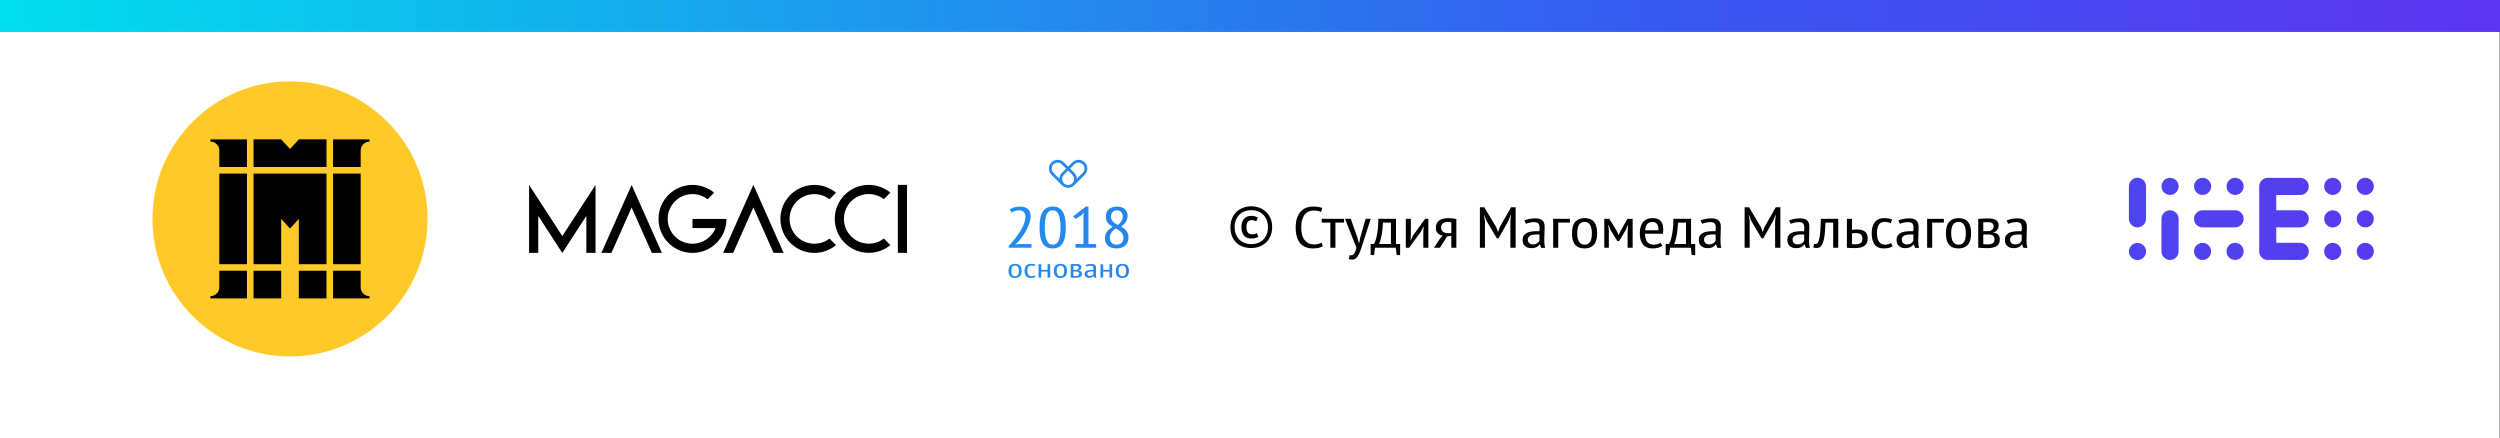 <?xml version="1.0" encoding="UTF-8"?> <!-- Creator: CorelDRAW 2017 --> <svg xmlns="http://www.w3.org/2000/svg" xmlns:xlink="http://www.w3.org/1999/xlink" xml:space="preserve" width="485.226mm" height="85.068mm" version="1.1" style="shape-rendering:geometricPrecision; text-rendering:geometricPrecision; image-rendering:optimizeQuality; fill-rule:evenodd; clip-rule:evenodd" viewBox="0 0 69452.87 12176.16"> <defs> <style type="text/css"> <![CDATA[ .fil0 {fill:none} .fil2 {fill:black} .fil3 {fill:#FFC928} .fil4 {fill:black;fill-rule:nonzero} .fil1 {fill:#B3B3B3;fill-rule:nonzero} .fil7 {fill:url(#id0)} .fil5 {fill:url(#id1)} .fil9 {fill:url(#id2)} .fil8 {fill:url(#id3)} .fil6 {fill:url(#id4)} ]]> </style> <linearGradient id="id0" gradientUnits="userSpaceOnUse" x1="-0" y1="0" x2="85610.36" y2="11080.99"> <stop offset="0" style="stop-opacity:1; stop-color:#00DFEB"></stop> <stop offset="0.541" style="stop-opacity:1; stop-color:#3859F0"></stop> <stop offset="1" style="stop-opacity:1; stop-color:#771AF0"></stop> </linearGradient> <linearGradient id="id1" gradientUnits="userSpaceOnUse" xlink:href="#id0" x1="-0" y1="0" x2="85610.36" y2="808.87"> </linearGradient> <linearGradient id="id2" gradientUnits="userSpaceOnUse" xlink:href="#id0" x1="-0" y1="0" x2="85610.36" y2="11080.99"> </linearGradient> <linearGradient id="id3" gradientUnits="userSpaceOnUse" xlink:href="#id0" x1="-0" y1="0" x2="85610.36" y2="11080.99"> </linearGradient> <linearGradient id="id4" gradientUnits="userSpaceOnUse" xlink:href="#id0" x1="-0" y1="0" x2="85610.36" y2="11080.99"> </linearGradient> </defs> <g id="Слой_x0020_1">  <rect class="fil0" x="-0" y="-0" width="69452.87" height="12161.85"></rect> <path class="fil1" d="M69452.87 12161.88c0,7.89 -6.41,14.28 -14.31,14.28 -7.9,0 -14.31,-6.4 -14.31,-14.28l0 -12133.28c0,-7.89 6.41,-14.28 14.31,-14.28 7.9,0 14.31,6.4 14.31,14.28l0 12133.28z"></path> <path class="fil2" d="M24553.53 6626.58l182.12 182.12c-163.9,134.48 -372.65,215.75 -601.01,215.75 -521.14,0 -944.22,-423.06 -944.22,-944.22 0,-521.14 423.08,-944.22 944.22,-944.22 228.36,0 437.11,81.24 601.01,215.75l-182.12 182.12c-116.27,-89.67 -261.98,-142.88 -418.88,-142.88 -381.04,0 -689.25,308.21 -689.25,689.25 0,381.05 308.21,689.25 689.25,689.25 158.32,0 304,-53.23 418.88,-142.88l0 -0.06zm-3313.15 -163.9l250.77 561.75 278.77 0 -840.53 -1888.41 -840.52 1888.41 278.77 0 250.77 -561.75 311.02 -700.46 311 700.46 -0.06 0zm3702.59 -1326.66l254.97 0 0 1888.41 -254.97 0 0 -1888.41zm-1899.62 1491.95l182.12 182.12c-163.9,134.48 -372.65,215.75 -601.01,215.75 -521.14,0 -944.22,-423.06 -944.22,-944.22 0,-521.14 423.08,-944.22 944.22,-944.22 228.36,0 437.11,81.24 601.01,215.75l-182.12 182.12c-116.27,-89.67 -261.98,-142.88 -418.88,-142.88 -381.04,0 -689.25,308.21 -689.25,689.25 0,381.05 308.21,689.25 689.25,689.25 158.32,0 304,-53.23 418.88,-142.88l0 -0.06zm-3164.64 -291.38l-640.23 0 0 -254.97 944.23 0c0,521.15 -423.08,944.22 -944.23,944.22 -521.14,0 -944.22,-423.06 -944.22,-944.22 0,-521.14 423.08,-944.22 944.22,-944.22 228.36,0 437.11,81.24 601.01,215.75l-182.12 182.12c-116.27,-89.67 -261.98,-142.88 -418.88,-142.88 -381.04,0 -689.25,308.21 -689.25,689.25 0,381.05 308.21,689.25 689.25,689.25 289.99,0 539.35,-179.31 640.23,-434.29l0 -0.03zm-2642.11 127.48l-250.77 561.75 -278.77 0 840.53 -1888.41 840.52 1888.41 -278.77 0 -250.77 -561.75 -311.02 -700.46 -311 700.46 0.06 0zm-1613.83 561.75l666.84 -1028.27 0 1028.27 254.97 0 0 -1888.41 -923.19 1420.5 -923.19 -1420.5 0 1888.41 254.97 0 0 -1028.27 666.84 1028.27 2.78 0z"></path> <g id="_2539016041152"> <path class="fil3" d="M8056.92 2260.06c2110.15,0 3820.84,1710.66 3820.84,3820.86 0,2110.18 -1710.66,3820.86 -3820.84,3820.86 -2110.17,0 -3820.86,-1710.68 -3820.86,-3820.86 0,-2110.17 1710.66,-3820.86 3820.86,-3820.86z"></path> <polygon class="fil2" points="7043.31,7339.55 7811.29,7339.55 7811.29,6080.92 8056.94,6349.37 8302.59,6080.92 8302.59,7339.55 9070.56,7339.55 9070.56,4822.27 7043.96,4822.27 7043.96,7339.55 "></polygon> <polygon class="fil2" points="8301.93,8289.86 9069.9,8289.86 9069.9,7521.89 8301.93,7521.89 "></polygon> <polygon class="fil2" points="7043.31,8289.86 7811.29,8289.86 7811.29,7521.89 7043.31,7521.89 "></polygon> <polygon class="fil2" points="7043.31,4639.32 7043.31,3871.33 7811.29,3871.33 8056.94,4139.79 8302.59,3871.33 9070.56,3871.33 9070.56,4639.32 7043.96,4639.32 "></polygon> <path class="fil2" d="M9252.23 8289.86l1013.62 0 0 -61.4c-126.62,0 -245.65,-106.38 -245.65,-243.76l0 -462.78 -767.98 0 0 767.98 0 -0.03z"></path> <path class="fil2" d="M9252.23 3871.97l1013.62 0 0 61.42c-126.62,0 -245.65,106.35 -245.65,243.73l0 462.81 -767.98 0 0 -767.98 0 0.01z"></path> <polygon class="fil2" points="9252.23,7339.55 9252.23,4822.27 10020.21,4822.27 10020.21,7339.55 "></polygon> <path class="fil2" d="M6860.96 8289.86l-1013.62 0 0 -61.4c126.63,0 245.68,-106.38 245.68,-243.76l0 -462.78 767.98 0 0 767.98 -0.03 -0.03z"></path> <polygon class="fil2" points="6860.96,7339.55 6860.96,4822.27 6092.98,4822.27 6092.98,7339.55 "></polygon> <path class="fil2" d="M6860.96 3871.97l-1013.62 0 0 61.42c126.63,0 245.68,106.35 245.68,243.73l0 462.81 767.98 0 0 -767.98 -0.03 0.01z"></path> </g> <g id="_2538598652576"> <path class="fil4" d="M34182.59 6310.51c0,-91.11 15.3,-172.45 45.87,-244.02 30.59,-71.58 72.24,-132.1 124.94,-181.55 52.7,-49.45 114.21,-87.53 184.49,-114.21 70.26,-26.68 145.11,-40.02 224.49,-40.02 79.38,0 154.21,13.34 224.49,40.02 70.28,26.68 131.77,64.75 184.49,114.21 52.7,49.45 94.35,109.97 124.94,181.55 30.57,71.57 45.87,152.91 45.87,244.02 0,91.11 -15.3,172.43 -45.87,244.02 -30.59,71.58 -72.24,132.43 -124.94,182.53 -52.72,50.11 -114.21,88.17 -184.49,114.21 -70.28,26.02 -145.11,39.05 -224.49,39.05 -88.5,0 -168.21,-13.03 -239.14,-39.05 -70.94,-26.04 -131.77,-64.1 -182.53,-114.21 -50.76,-50.1 -89.8,-110.94 -117.14,-182.53 -27.32,-71.58 -40.99,-152.91 -40.99,-244.02zm117.13 0c0,75.8 12.05,143.16 36.13,202.05 24.08,58.56 56.94,108.02 98.58,147.72 41.65,40.02 90.45,70.28 146.41,91.42 55.97,20.83 116.48,31.23 181.55,31.23 63.77,0 123.95,-10.41 180.58,-31.23 56.61,-21.14 105.73,-51.4 147.39,-91.42 41.64,-39.69 74.5,-89.16 98.58,-147.72 24.08,-58.89 36.11,-126.25 36.11,-202.05 0,-75.8 -12.04,-143.16 -36.11,-202.05 -24.08,-58.57 -56.94,-108.02 -98.58,-147.72 -41.65,-40.02 -90.78,-70.28 -147.39,-91.42 -56.62,-20.83 -116.81,-31.25 -180.58,-31.25 -65.07,0 -125.59,10.42 -181.55,31.25 -55.97,21.14 -104.76,51.4 -146.41,91.42 -41.64,39.69 -74.5,89.14 -98.58,147.72 -24.08,58.89 -36.13,126.25 -36.13,202.05zm655.93 271.36c-26.02,14.31 -54.66,25.38 -85.9,33.18 -31.23,7.82 -67.67,11.71 -109.31,11.71 -88.5,0 -156.17,-28.63 -203.04,-85.57 -46.85,-56.94 -70.26,-133.72 -70.26,-230.68 0,-100.87 25.05,-178.3 75.15,-232.64 50.11,-54.33 116.15,-81.66 198.16,-81.66 40.34,0 72.87,3.91 97.6,11.71 24.72,7.82 53.36,18.87 85.9,33.19l-42.95 107.37c-24.72,-12.37 -47.82,-21.47 -69.29,-27.01 -21.48,-5.53 -40.02,-8.13 -55.64,-8.13 -45.56,0 -81.67,14.97 -108.35,44.9 -26.68,30.26 -40.02,81.34 -40.02,153.24 0,132.1 54.02,198.14 162.03,198.14 49.45,0 93.05,-11.71 130.8,-35.14l35.14 107.38z"></path> <path class="fil4" d="M36750.91 6839.1c-32.55,22.49 -73.53,38.56 -123,48.21 -49.45,9.63 -101.51,14.46 -156.16,14.46 -68.98,0 -132.76,-10.71 -191.31,-32.13 -58.56,-21.43 -108.98,-55.45 -151.29,-102.04 -42.28,-46.6 -75.15,-106.86 -98.56,-180.79 -23.45,-73.91 -35.14,-162.84 -35.14,-266.76 0,-107.14 13.34,-197.66 40.01,-271.58 26.69,-73.91 62.15,-133.92 106.39,-179.98 44.26,-46.06 95.34,-79.28 153.24,-99.64 57.91,-20.35 117.46,-30.53 178.62,-30.53 62.48,0 114.21,3.75 155.2,11.25 40.98,7.5 76.45,16.6 106.38,27.32l-35.14 109.27c-26.01,-11.78 -56.6,-20.9 -91.74,-27.32 -35.14,-6.43 -75.48,-9.63 -121.03,-9.63 -45.56,0 -88.5,8.3 -128.85,24.91 -40.34,16.6 -76.13,43.38 -107.37,80.36 -31.22,36.96 -55.95,85.44 -74.17,145.43 -18.22,59.99 -27.32,133.39 -27.32,220.16 0,156.42 32.52,273.99 97.6,352.74 65.07,78.74 151.61,118.11 259.63,118.11 44.23,0 83.93,-5.1 119.07,-15.27 35.14,-10.18 65.08,-22.23 89.8,-36.16l35.14 99.64z"></path> <polygon id="1" class="fil4" points="37339.56,6183.44 37099.45,6183.44 37099.45,6882.49 36958.91,6882.49 36958.91,6183.44 36718.79,6183.44 36718.79,6079 37339.56,6079 "></polygon> <path id="2" class="fil4" d="M37709.61 6598.05l40.99 155.87 9.76 0 29.29 -155.87 148.35 -519.05 142.52 0 -232.31 721.53c-18.22,57.86 -36.44,111.96 -54.66,162.32 -18.22,50.34 -38.06,94 -59.53,130.97 -21.47,36.96 -45.56,65.89 -72.23,86.77 -26.68,20.9 -58.24,31.35 -94.68,31.35 -36.44,0 -68.33,-4.82 -95.64,-14.47l23.42 -109.27c18.22,5.35 36.44,6.43 54.65,3.21 18.22,-3.21 35.47,-12.32 51.74,-27.31 16.26,-15 31.23,-37.23 44.9,-66.7 13.67,-29.46 25.69,-67.76 36.11,-114.89l-316.24 -803.49 160.07 0 183.5 519.05z"></path> <path id="3" class="fil4" d="M38897.59 7086.57l-97.62 0 -23.42 -204.08 -577.82 0 -25.39 204.08 -95.64 0 0 -308.54 91.75 0c7.8,-11.78 18.54,-33.48 32.21,-65.08 13.67,-31.6 27,-75.52 40.02,-131.77 13.01,-56.24 24.39,-125.62 34.15,-208.1 9.78,-82.49 15.3,-180.52 16.6,-294.07l489.98 0 0 699.03 115.18 0 0 308.54zm-255.74 -308.54l0 -594.58 -220.59 0c-2.61,46.08 -6.18,96.42 -10.74,151.06 -4.57,54.63 -11.39,109 -20.5,163.1 -9.12,54.11 -20.18,105.79 -33.18,155.07 -13.03,49.28 -28,91.06 -44.92,125.34l329.91 0z"></path> <polygon id="4" class="fil4" points="39540.91,6419.67 39552.61,6297.54 39544.81,6297.54 39476.5,6432.53 39146.58,6882.49 39054.83,6882.49 39054.83,6079 39195.39,6079 39195.39,6556.27 39183.67,6673.58 39191.49,6673.58 39255.9,6541.81 39589.7,6079 39681.46,6079 39681.46,6882.49 39540.91,6882.49 "></polygon> <path id="5" class="fil4" d="M40318.93 6549.84l-119.07 19.28 -197.17 313.37 -165.92 0 181.54 -276.41 62.48 -57.84c-53.36,-8.57 -98.59,-31.07 -135.68,-67.5 -37.09,-36.43 -55.64,-85.71 -55.64,-147.84 0,-96.42 31.56,-166.05 94.68,-208.91 63.12,-42.85 149.33,-64.28 258.64,-64.28 40.35,0 78.42,2.42 114.21,7.23 35.8,4.82 69.95,10.45 102.5,16.88l0 798.68 -140.57 0 0 -332.65zm0 -73.93l0 -297.29c-13,-5.35 -27.97,-9.1 -44.89,-11.25 -16.92,-2.13 -31.89,-3.21 -44.9,-3.21 -62.46,0 -110.3,13.38 -143.48,40.18 -33.19,26.78 -49.78,67.49 -49.78,122.12 0,49.28 18.87,87.58 56.62,114.91 37.73,27.31 87.84,39.91 150.29,37.76l76.13 -3.22z"></path> <polygon class="fil4" points="41959.97,6143.27 41977.54,5972.94 41969.74,5972.94 41907.29,6132.02 41632.02,6620.55 41583.23,6620.55 41294.32,6132.02 41233.79,5972.94 41225.99,5972.94 41253.32,6143.27 41253.32,6882.49 41112.76,6882.49 41112.76,5757.59 41235.74,5757.59 41565.65,6310.41 41614.46,6442.18 41618.37,6442.18 41665.22,6308.79 41977.54,5757.59 42106.39,5757.59 42106.39,6882.49 41959.97,6882.49 "></polygon> <path id="1" class="fil4" d="M42347.6 6127.21c37.73,-19.29 83.62,-34.28 137.62,-45 54,-10.71 110.93,-16.07 170.8,-16.07 54.66,0 98.58,6.7 131.77,20.1 33.18,13.38 59.21,31.6 78.09,54.63 18.87,23.03 31.22,49.28 37.09,78.74 5.85,29.47 8.77,60.26 8.77,92.41 0,64.28 -1.63,126.95 -4.88,188.02 -3.58,61.06 -5.2,118.92 -5.2,173.55 0,40.71 1.62,78.47 5.2,113.29 3.25,34.81 9.45,67.76 18.55,98.83l-109.97 0 -34.15 -94.81 -7.83 0c-19.51,27.85 -47.81,51.96 -85.22,72.31 -37.43,20.35 -87.84,30.53 -151.29,30.53 -69.62,0 -126.89,-20.08 -171.46,-60.26 -44.59,-40.18 -66.7,-95.61 -66.7,-166.32 0,-46.08 9.45,-84.64 27.98,-115.71 18.87,-31.06 45.22,-56.24 79.38,-75.53 34.17,-19.28 74.83,-32.94 122.01,-40.97 47.18,-8.04 99.88,-12.07 157.79,-12.07 13.01,0 26.04,0 38.73,0 13,0 26.67,0.54 40.66,1.62 3.89,-33.22 5.84,-62.68 5.84,-88.39 0,-61.06 -11.05,-103.92 -32.85,-128.56 -21.8,-24.63 -61.82,-36.96 -120.05,-36.96 -36.13,0 -75.17,4.55 -117.79,13.66 -42.63,9.1 -78.09,20.63 -106.39,34.55l-46.52 -91.59zm419.7 388.88c-12.7,-1.07 -25.69,-1.88 -38.72,-2.4 -12.7,-0.54 -25.71,-0.8 -38.39,-0.8 -30.9,0 -61.18,2.13 -90.76,6.43 -29.61,4.28 -55.98,11.78 -79.07,22.5 -23.1,10.71 -41.32,25.16 -54.99,43.38 -13.34,18.21 -20.17,41.24 -20.17,69.11 0,42.84 12.68,76.06 37.74,99.62 25.05,23.57 57.25,35.35 97.27,35.35 54,0 95.66,-10.71 125.27,-32.13 29.59,-21.43 50.08,-45 61.81,-70.71l0 -170.34z"></path> <polygon id="2" class="fil4" points="43613.64,6183.44 43289.6,6183.44 43289.6,6882.49 43149.04,6882.49 43149.04,6079 43613.64,6079 "></polygon> <path id="3" class="fil4" d="M43671.34 6480.74c0,-144.62 30.26,-250.96 90.79,-318.99 60.5,-68.02 146.73,-102.04 258.64,-102.04 119.72,0 207.89,34.82 264.5,104.46 56.62,69.64 84.92,175.15 84.92,316.57 0,145.7 -30.59,252.3 -91.75,319.79 -61.18,67.5 -147.04,101.24 -257.67,101.24 -119.72,0 -207.9,-34.81 -264.51,-104.45 -56.61,-69.64 -84.92,-175.17 -84.92,-316.59zm146.41 0c0,47.15 3.58,89.99 10.74,128.56 7.17,38.56 18.87,71.78 35.14,99.64 16.26,27.85 37.43,49.54 63.45,65.08 26.01,15.53 57.25,23.3 93.7,23.3 67.67,0 118.43,-24.92 152.27,-74.73 33.84,-49.81 50.76,-130.44 50.76,-241.86 0,-46.06 -3.58,-88.64 -10.75,-127.75 -7.14,-39.1 -18.87,-72.58 -35.14,-100.44 -16.26,-27.85 -37.42,-49.55 -63.42,-65.08 -26.04,-15.53 -57.28,-23.3 -93.71,-23.3 -66.39,0 -116.8,25.18 -151.28,75.53 -34.5,50.34 -51.74,130.7 -51.74,241.04z"></path> <polygon id="4" class="fil4" points="45216.55,6405.22 45230.22,6252.55 45222.41,6252.55 45163.85,6389.14 44982.28,6697.69 44931.54,6697.69 44742.19,6389.14 44689.49,6252.55 44679.71,6252.55 44695.34,6403.6 44695.34,6882.49 44568.45,6882.49 44568.45,6079 44709.01,6079 44921.78,6427.7 44964.73,6532.16 44968.64,6532.16 45015.48,6424.5 45212.64,6079 45357.1,6079 45357.1,6882.49 45216.55,6882.49 "></polygon> <path id="5" class="fil4" d="M46181.97 6827.85c-31.22,23.56 -70.92,41.78 -119.09,54.63 -48.14,12.85 -98.89,19.28 -152.25,19.28 -61.16,0 -114.21,-9.9 -159.09,-29.73 -44.9,-19.81 -81.99,-48.21 -111.27,-85.17 -29.27,-36.96 -50.74,-81.16 -64.41,-132.57 -13.67,-51.43 -20.5,-109.28 -20.5,-173.57 0,-137.12 30.57,-241.58 91.75,-313.37 61.16,-71.77 147.7,-107.67 259.63,-107.67 36.44,0 72.56,3.75 108.34,11.25 35.78,7.5 68,22.5 96.62,45 28.64,22.5 51.73,54.11 69.31,94.81 17.56,40.71 26.37,93.74 26.37,159.09 0,18.21 -0.99,37.76 -2.93,58.64 -1.96,20.9 -4.24,42.6 -6.84,65.08l-495.83 0c0,46.08 4.55,87.86 13.67,125.36 9.1,37.49 23.43,69.36 42.94,95.61 19.52,26.24 44.59,46.6 75.16,61.06 30.59,14.46 68.65,21.7 114.19,21.7 35.14,0 69.96,-5.37 104.45,-16.07 34.48,-10.72 60.83,-23.57 79.05,-38.57l50.76 85.18zm-109.31 -430.68c2.61,-80.34 -11.05,-139.27 -40.99,-176.77 -29.93,-37.49 -70.92,-56.24 -122.98,-56.24 -59.87,0 -107.37,18.75 -142.51,56.24 -35.15,37.5 -55.97,96.43 -62.46,176.77l368.94 0z"></path> <path id="6" class="fil4" d="M47094.71 7086.57l-97.62 0 -23.42 -204.08 -577.82 0 -25.38 204.08 -95.66 0 0 -308.54 91.75 0c7.82,-11.78 18.54,-33.48 32.21,-65.08 13.67,-31.6 27.01,-75.52 40.03,-131.77 13,-56.24 24.39,-125.62 34.14,-208.1 9.78,-82.49 15.3,-180.52 16.6,-294.07l489.98 0 0 699.03 115.18 0 0 308.54zm-255.74 -308.54l0 -594.58 -220.57 0c-2.61,46.08 -6.2,96.42 -10.75,151.06 -4.55,54.63 -11.39,109 -20.5,163.1 -9.12,54.11 -20.17,105.79 -33.18,155.07 -13.03,49.28 -28,91.06 -44.92,125.34l329.91 0z"></path> <path id="7" class="fil4" d="M47242.21 6127.21c37.73,-19.29 83.62,-34.28 137.62,-45 54,-10.71 110.93,-16.07 170.79,-16.07 54.66,0 98.59,6.7 131.78,20.1 33.18,13.38 59.2,31.6 78.08,54.63 18.87,23.03 31.23,49.28 37.09,78.74 5.87,29.47 8.79,60.26 8.79,92.41 0,64.28 -1.63,126.95 -4.88,188.02 -3.59,61.06 -5.21,118.92 -5.21,173.55 0,40.71 1.62,78.47 5.21,113.29 3.25,34.81 9.43,67.76 18.55,98.83l-109.98 0 -34.14 -94.81 -7.83 0c-19.51,27.85 -47.82,51.96 -85.24,72.31 -37.42,20.35 -87.84,30.53 -151.28,30.53 -69.62,0 -126.9,-20.08 -171.46,-60.26 -44.59,-40.18 -66.7,-95.61 -66.7,-166.32 0,-46.08 9.45,-84.64 27.97,-115.71 18.88,-31.06 45.23,-56.24 79.4,-75.53 34.17,-19.28 74.82,-32.94 122.01,-40.97 47.18,-8.04 99.88,-12.07 157.79,-12.07 13.01,0 26.04,0 38.72,0 13.01,0 26.68,0.54 40.68,1.62 3.89,-33.22 5.84,-62.68 5.84,-88.39 0,-61.06 -11.06,-103.92 -32.85,-128.56 -21.8,-24.63 -61.83,-36.96 -120.06,-36.96 -36.11,0 -75.16,4.55 -117.79,13.66 -42.61,9.1 -78.08,20.63 -106.39,34.55l-46.5 -91.59zm419.7 388.88c-12.7,-1.07 -25.71,-1.88 -38.73,-2.4 -12.68,-0.54 -25.69,-0.8 -38.39,-0.8 -30.89,0 -61.16,2.13 -90.76,6.43 -29.61,4.28 -55.97,11.78 -79.05,22.5 -23.12,10.71 -41.34,25.16 -55.01,43.38 -13.33,18.21 -20.17,41.24 -20.17,69.11 0,42.84 12.7,76.06 37.74,99.62 25.06,23.57 57.27,35.35 97.29,35.35 54,0 95.64,-10.71 125.26,-32.13 29.6,-21.43 50.1,-45 61.82,-70.71l0 -170.34z"></path> <polygon class="fil4" points="49314.75,6143.27 49332.31,5972.94 49324.5,5972.94 49262.05,6132.02 48986.78,6620.55 48937.99,6620.55 48649.09,6132.02 48588.55,5972.94 48580.75,5972.94 48608.09,6143.27 48608.09,6882.49 48467.52,6882.49 48467.52,5757.59 48590.5,5757.59 48920.41,6310.41 48969.22,6442.18 48973.13,6442.18 49019.98,6308.79 49332.31,5757.59 49461.15,5757.59 49461.15,6882.49 49314.75,6882.49 "></polygon> <path id="1" class="fil4" d="M49702.36 6127.21c37.74,-19.29 83.62,-34.28 137.62,-45 54,-10.71 110.93,-16.07 170.8,-16.07 54.66,0 98.59,6.7 131.78,20.1 33.16,13.38 59.2,31.6 78.08,54.63 18.87,23.03 31.23,49.28 37.09,78.74 5.87,29.47 8.79,60.26 8.79,92.41 0,64.28 -1.65,126.95 -4.9,188.02 -3.58,61.06 -5.2,118.92 -5.2,173.55 0,40.71 1.62,78.47 5.2,113.29 3.25,34.81 9.45,67.76 18.55,98.83l-109.97 0 -34.15 -94.81 -7.82 0c-19.51,27.85 -47.82,51.96 -85.24,72.31 -37.42,20.35 -87.84,30.53 -151.29,30.53 -69.62,0 -126.89,-20.08 -171.46,-60.26 -44.57,-40.18 -66.69,-95.61 -66.69,-166.32 0,-46.08 9.43,-84.64 27.97,-115.71 18.87,-31.06 45.23,-56.24 79.4,-75.53 34.17,-19.28 74.82,-32.94 122.01,-40.97 47.16,-8.04 99.87,-12.07 157.79,-12.07 13,0 26.02,0 38.72,0 13.01,0 26.67,0.54 40.66,1.62 3.89,-33.22 5.84,-62.68 5.84,-88.39 0,-61.06 -11.05,-103.92 -32.84,-128.56 -21.81,-24.63 -61.83,-36.96 -120.06,-36.96 -36.11,0 -75.17,4.55 -117.79,13.66 -42.61,9.1 -78.08,20.63 -106.39,34.55l-46.52 -91.59zm419.7 388.88c-12.68,-1.07 -25.69,-1.88 -38.72,-2.4 -12.7,-0.54 -25.69,-0.8 -38.39,-0.8 -30.9,0 -61.18,2.13 -90.76,6.43 -29.61,4.28 -55.97,11.78 -79.07,22.5 -23.1,10.71 -41.32,25.16 -54.99,43.38 -13.34,18.21 -20.17,41.24 -20.17,69.11 0,42.84 12.7,76.06 37.74,99.62 25.06,23.57 57.25,35.35 97.29,35.35 54,0 95.64,-10.71 125.26,-32.13 29.59,-21.43 50.1,-45 61.81,-70.71l0 -170.34z"></path> <path id="2" class="fil4" d="M50927.42 6183.44l-212.8 0c-3.89,91.06 -9.1,179.18 -15.6,264.36 -6.51,85.17 -17.89,160.43 -34.17,225.78 -16.26,65.34 -39.38,117.57 -69.29,156.68 -29.94,39.1 -69.64,58.66 -119.09,58.66 -22.11,0 -40.98,-1.07 -56.61,-3.21 -15.62,-2.15 -29.93,-5.63 -42.95,-10.99l21.47 -99.89c27.34,6.43 51.74,5.08 73.23,-4.02 21.46,-9.1 40.01,-36.96 55.62,-83.83 15.62,-46.59 28.3,-118.11 38.07,-214.26 9.76,-95.89 16.59,-227.38 20.48,-393.71l482.18 0 0 803.49 -140.54 0 0 -699.04z"></path> <path id="3" class="fil4" d="M51449.72 6778.03c39.03,6.43 74.82,9.65 107.35,9.65 122.34,0 183.5,-53.03 183.5,-159.09 0,-48.21 -14.3,-85.97 -42.94,-113.29 -28.64,-27.32 -74.17,-40.98 -136.65,-40.98 -16.92,0 -35.14,0.8 -54.66,2.42 -19.51,1.6 -38.39,4.55 -56.6,8.83l0 292.47zm0 -392.1c26.01,-4.28 50.76,-7.23 74.17,-8.83 23.42,-1.6 45.55,-2.42 66.37,-2.42 54.66,0 100.87,6.17 138.6,18.48 37.74,12.32 68.33,29.2 91.75,50.63 23.42,21.43 40.34,46.88 50.76,76.33 10.41,29.46 15.62,60.79 15.62,94.01 0,97.49 -28.63,168.2 -85.9,212.13 -57.25,43.91 -147.04,65.89 -269.39,65.89 -76.78,0 -150.95,-3.22 -222.53,-9.65l0 -803.49 140.56 0 0 306.92z"></path> <path id="4" class="fil4" d="M52579.13 6842.31c-32.53,20.35 -69.64,35.35 -111.29,45 -41.64,9.63 -85.24,14.46 -130.78,14.46 -62.46,0 -115.18,-9.9 -158.12,-29.73 -42.95,-19.81 -77.77,-48.21 -104.43,-85.17 -26.69,-36.96 -46.2,-81.43 -58.56,-133.39 -12.37,-51.96 -18.56,-109.54 -18.56,-172.75 0,-137.12 29.61,-241.58 88.82,-313.37 59.23,-71.77 144.15,-107.67 254.77,-107.67 50.76,0 94.34,3.75 130.8,11.25 36.44,7.5 67.66,17.15 93.7,28.93l-39.05 101.24c-52.04,-24.63 -108.67,-36.96 -169.83,-36.96 -70.28,0 -123.31,25.44 -159.09,76.33 -35.78,50.88 -53.69,130.97 -53.69,240.24 0,43.93 3.91,85.18 11.71,123.74 7.82,38.57 20.84,72.05 39.05,100.44 18.22,28.4 41.65,50.88 70.28,67.49 28.63,16.62 64.41,24.92 107.37,24.92 33.84,0 65.4,-4.82 94.67,-14.47 29.29,-9.63 53.03,-20.88 71.25,-33.74l41.01 93.2z"></path> <path id="5" class="fil4" d="M52736.38 6127.21c37.73,-19.29 83.62,-34.28 137.62,-45 54,-10.71 110.93,-16.07 170.79,-16.07 54.68,0 98.59,6.7 131.78,20.1 33.18,13.38 59.2,31.6 78.09,54.63 18.87,23.03 31.22,49.28 37.09,78.74 5.85,29.47 8.77,60.26 8.77,92.41 0,64.28 -1.63,126.95 -4.88,188.02 -3.58,61.06 -5.2,118.92 -5.2,173.55 0,40.71 1.62,78.47 5.2,113.29 3.25,34.81 9.43,67.76 18.55,98.83l-109.97 0 -34.15 -94.81 -7.83 0c-19.51,27.85 -47.81,51.96 -85.24,72.31 -37.42,20.35 -87.84,30.53 -151.28,30.53 -69.62,0 -126.9,-20.08 -171.46,-60.26 -44.59,-40.18 -66.7,-95.61 -66.7,-166.32 0,-46.08 9.45,-84.64 27.98,-115.71 18.87,-31.06 45.22,-56.24 79.38,-75.53 34.17,-19.28 74.82,-32.94 122.01,-40.97 47.18,-8.04 99.88,-12.07 157.79,-12.07 13.01,0 26.04,0 38.72,0 13.01,0 26.68,0.54 40.68,1.62 3.89,-33.22 5.84,-62.68 5.84,-88.39 0,-61.06 -11.06,-103.92 -32.85,-128.56 -21.8,-24.63 -61.82,-36.96 -120.06,-36.96 -36.11,0 -75.16,4.55 -117.77,13.66 -42.63,9.1 -78.09,20.63 -106.41,34.55l-46.5 -91.59zm419.7 388.88c-12.7,-1.07 -25.71,-1.88 -38.72,-2.4 -12.7,-0.54 -25.71,-0.8 -38.4,-0.8 -30.89,0 -61.16,2.13 -90.76,6.43 -29.6,4.28 -55.97,11.78 -79.05,22.5 -23.12,10.71 -41.34,25.16 -54.99,43.38 -13.34,18.21 -20.18,41.24 -20.18,69.11 0,42.84 12.7,76.06 37.76,99.62 25.05,23.57 57.25,35.35 97.27,35.35 54,0 95.66,-10.71 125.26,-32.13 29.6,-21.43 50.1,-45 61.82,-70.71l0 -170.34z"></path> <polygon id="6" class="fil4" points="54002.4,6183.44 53678.38,6183.44 53678.38,6882.49 53537.82,6882.49 53537.82,6079 54002.4,6079 "></polygon> <path id="7" class="fil4" d="M54060.12 6480.74c0,-144.62 30.26,-250.96 90.78,-318.99 60.52,-68.02 146.74,-102.04 258.66,-102.04 119.72,0 207.89,34.82 264.5,104.46 56.61,69.64 84.92,175.15 84.92,316.57 0,145.7 -30.59,252.3 -91.75,319.79 -61.18,67.5 -147.04,101.24 -257.67,101.24 -119.73,0 -207.9,-34.81 -264.51,-104.45 -56.61,-69.64 -84.92,-175.17 -84.92,-316.59zm146.4 0c0,47.15 3.59,89.99 10.75,128.56 7.17,38.56 18.87,71.78 35.14,99.64 16.26,27.85 37.42,49.54 63.45,65.08 26.01,15.53 57.25,23.3 93.7,23.3 67.67,0 118.43,-24.92 152.27,-74.73 33.84,-49.81 50.76,-130.44 50.76,-241.86 0,-46.06 -3.58,-88.64 -10.75,-127.75 -7.14,-39.1 -18.87,-72.58 -35.14,-100.44 -16.26,-27.85 -37.42,-49.55 -63.42,-65.08 -26.04,-15.53 -57.28,-23.3 -93.71,-23.3 -66.39,0 -116.81,25.18 -151.28,75.53 -34.51,50.34 -51.76,130.7 -51.76,241.04z"></path> <path id="8" class="fil4" d="M54957.23 6080.6c36.44,-2.15 76.13,-4.82 119.09,-8.04 42.93,-3.21 94.34,-4.81 154.2,-4.81 105.42,0 180.91,16.33 226.44,49.01 45.56,32.68 68.33,82.22 68.33,148.65 0,37.5 -10.75,73.91 -32.22,109.27 -21.47,35.35 -57.58,62.15 -108.34,80.36l0 6.43c62.48,11.78 106.72,33.48 132.76,65.08 26.02,31.6 39.03,74.73 39.03,129.37 0,83.56 -29.93,144.09 -89.79,181.58 -59.87,37.5 -149.02,56.25 -267.43,56.25 -44.26,0 -86.55,-1.35 -126.9,-4.02 -40.34,-2.68 -78.72,-5.63 -115.17,-8.83l0 -800.28zm140.56 702.25c19.51,2.15 38.06,3.75 55.62,4.82 17.58,1.07 39.36,1.6 65.4,1.6 66.39,0 114.85,-11.25 145.43,-33.74 30.59,-22.5 45.89,-58.93 45.89,-109.28 0,-38.56 -13.03,-70.44 -39.06,-95.61 -26.02,-25.18 -73.51,-37.76 -142.49,-37.76l-130.78 0 0 269.97zm144.45 -361.57c18.21,0 35.78,-3.48 52.7,-10.45 16.92,-6.96 32.21,-16.33 45.87,-28.11 13.66,-11.79 24.4,-25.45 32.22,-40.98 7.8,-15.53 11.69,-31.88 11.69,-49.01 0,-41.8 -12.04,-72.33 -36.11,-91.61 -24.06,-19.28 -65.4,-28.93 -123.95,-28.93 -31.23,0 -55.95,0.54 -74.17,1.6 -18.22,1.07 -35.78,2.15 -52.7,3.22l0 244.26 144.45 0z"></path> <path id="9" class="fil4" d="M55745.02 6127.21c37.73,-19.29 83.62,-34.28 137.62,-45 54,-10.71 110.93,-16.07 170.8,-16.07 54.66,0 98.58,6.7 131.77,20.1 33.18,13.38 59.2,31.6 78.09,54.63 18.87,23.03 31.22,49.28 37.09,78.74 5.85,29.47 8.77,60.26 8.77,92.41 0,64.28 -1.63,126.95 -4.88,188.02 -3.58,61.06 -5.2,118.92 -5.2,173.55 0,40.71 1.62,78.47 5.2,113.29 3.25,34.81 9.45,67.76 18.55,98.83l-109.97 0 -34.15 -94.81 -7.83 0c-19.51,27.85 -47.81,51.96 -85.24,72.31 -37.42,20.35 -87.83,30.53 -151.28,30.53 -69.62,0 -126.89,-20.08 -171.46,-60.26 -44.59,-40.18 -66.7,-95.61 -66.7,-166.32 0,-46.08 9.45,-84.64 27.98,-115.71 18.87,-31.06 45.22,-56.24 79.38,-75.53 34.17,-19.28 74.83,-32.94 122.01,-40.97 47.18,-8.04 99.88,-12.07 157.79,-12.07 13.01,0 26.04,0 38.73,0 13,0 26.67,0.54 40.66,1.62 3.89,-33.22 5.84,-62.68 5.84,-88.39 0,-61.06 -11.05,-103.92 -32.85,-128.56 -21.8,-24.63 -61.82,-36.96 -120.05,-36.96 -36.13,0 -75.17,4.55 -117.79,13.66 -42.63,9.1 -78.09,20.63 -106.39,34.55l-46.52 -91.59zm419.7 388.88c-12.7,-1.07 -25.69,-1.88 -38.72,-2.4 -12.7,-0.54 -25.71,-0.8 -38.39,-0.8 -30.9,0 -61.18,2.13 -90.76,6.43 -29.61,4.28 -55.98,11.78 -79.07,22.5 -23.1,10.71 -41.34,25.16 -54.99,43.38 -13.34,18.21 -20.17,41.24 -20.17,69.11 0,42.84 12.68,76.06 37.74,99.62 25.05,23.57 57.25,35.35 97.27,35.35 54,0 95.66,-10.71 125.27,-32.13 29.59,-21.43 50.08,-45 61.81,-70.71l0 -170.34z"></path> </g> <polygon class="fil5" points="-0,0 69452.87,0 69452.87,887.77 -0,887.77 "></polygon> <path class="fil6" d="M59382.32 6747.97c131.41,0 238.06,106.65 238.06,238.08 0,131.41 -106.65,238.06 -238.06,238.06 -131.43,0 -238.08,-106.65 -238.08,-238.06 0,-131.43 106.65,-238.08 238.08,-238.08zm904.64 -1808.34c131.43,0 238.08,106.65 238.08,238.08 0,131.41 -106.65,238.06 -238.08,238.06 -131.41,0 -238.06,-106.65 -238.06,-238.06 0,-131.43 106.65,-238.08 238.06,-238.08zm903.7 0c131.41,0 238.06,106.65 238.06,238.08 0,131.41 -106.65,238.06 -238.06,238.06 -131.43,0 -238.08,-106.65 -238.08,-238.06 0,-131.43 106.65,-238.08 238.08,-238.08zm903.7 0c131.43,0 238.08,106.65 238.08,238.08 0,131.41 -106.65,238.06 -238.08,238.06 -131.41,0 -238.06,-106.65 -238.06,-238.06 0,-131.43 106.65,-238.08 238.06,-238.08zm2712.05 0c131.43,0 238.08,106.65 238.08,238.08 0,131.41 -106.65,238.06 -238.08,238.06 -131.41,0 -238.06,-106.65 -238.06,-238.06 0,-131.43 106.65,-238.08 238.06,-238.08zm0 903.7c131.43,0 238.08,106.65 238.08,238.06 0,131.43 -106.65,238.08 -238.08,238.08 -131.41,0 -238.06,-106.65 -238.06,-238.08 0,-131.41 106.65,-238.06 238.06,-238.06zm-3616.69 903.7c131.41,0 238.06,106.65 238.06,238.08 0,131.41 -106.65,238.06 -238.06,238.06 -131.43,0 -238.08,-106.65 -238.08,-238.06 0,-131.43 106.65,-238.08 238.08,-238.08zm3616.69 0c131.43,0 238.08,106.65 238.08,238.08 0,131.41 -106.65,238.06 -238.08,238.06 -131.41,0 -238.06,-106.65 -238.06,-238.06 0,-131.43 106.65,-238.08 238.06,-238.08zm903.7 -1808.35c131.41,0 238.06,106.65 238.06,238.06 0,131.43 -106.65,238.08 -238.06,238.08 -131.43,0 -238.08,-106.65 -238.08,-238.08 0,-131.41 106.65,-238.06 238.08,-238.06zm0 903.71c131.41,0 238.06,106.65 238.06,238.06 0,131.43 -106.65,238.08 -238.06,238.08 -131.43,0 -238.08,-106.65 -238.08,-238.08 0,-131.41 106.65,-238.06 238.08,-238.06zm-3616.71 903.68c131.41,0 238.06,106.65 238.06,238.06 0,131.43 -106.65,238.08 -238.06,238.08 -131.43,0 -238.08,-106.65 -238.08,-238.08 0,-131.41 106.65,-238.06 238.08,-238.06zm3616.71 0c131.41,0 238.06,106.65 238.06,238.06 0,131.43 -106.65,238.08 -238.06,238.08 -131.43,0 -238.08,-106.65 -238.08,-238.08 0,-131.41 106.65,-238.06 238.08,-238.06zm-6328.76 -1808.34l0 0c130.45,0 238.08,106.65 238.08,238.06l0 903.71c0,130.45 -106.65,238.08 -238.08,238.08l0 0c-130.45,0 -238.06,-106.65 -238.06,-238.08l0 -903.71c0,-130.45 106.65,-238.06 238.06,-238.06zm904.66 903.68l0 0c130.45,0 238.06,106.65 238.06,238.08l0 904.64c0,130.45 -106.65,238.08 -238.06,238.08l0 0c-130.45,0 -238.08,-106.65 -238.08,-238.08l0 -904.64c0,-130.45 106.65,-238.08 238.08,-238.08zm2046.43 238.08l0 0c0,130.45 -106.65,238.06 -238.08,238.06l-903.7 0c-130.45,0 -238.08,-106.65 -238.08,-238.06l0 0c0,-130.45 106.65,-238.08 238.08,-238.08l903.7 0c130.45,0 238.08,106.65 238.08,238.08zm904.66 -666.59l0 428.52 666.58 0c130.45,0 238.06,106.65 238.06,238.08 0,130.45 -106.65,238.06 -238.06,238.06l-666.58 0 0 428.52 666.58 0c130.45,0 238.06,106.65 238.06,238.06 0,130.45 -106.65,238.08 -238.06,238.08l-903.71 0c-1.9,0 -3.79,0 -5.71,0 -1.9,0 -3.79,0 -5.71,0 -1.9,0 -3.79,0 -5.7,0 -1.92,0 -3.81,0 -5.71,-0.94 -1.92,0 -3.81,0 -5.71,-0.94 -1.92,0 -3.81,-0.94 -5.71,-0.94 -1.92,0 -3.79,-0.94 -5.71,-0.94 -1.9,0 -3.79,-0.94 -5.71,-0.94 -1.9,0 -3.79,-0.94 -5.71,-0.94 -1.9,0 -3.79,-0.94 -5.71,-0.94 -1.9,-0.94 -3.79,-0.94 -5.7,-1.9 -1.92,-0.94 -3.81,-0.94 -5.71,-1.92 -1.92,-0.94 -3.81,-0.94 -5.71,-1.9 -1.92,-0.94 -3.81,-0.94 -5.71,-1.92 -1.9,-0.94 -3.79,-0.94 -5.71,-1.9 -1.9,-0.94 -3.79,-1.92 -5.71,-1.92 -1.9,-0.94 -3.79,-1.9 -5.71,-1.9 -1.9,-0.94 -3.79,-1.92 -4.77,-2.85 -1.9,-0.94 -3.79,-1.92 -4.75,-2.86 -1.92,-0.94 -3.81,-1.9 -4.77,-2.85l0 0c-1.92,-0.94 -3.81,-1.92 -4.77,-2.86 -1.92,-0.94 -2.86,-1.9 -4.77,-2.85 -1.92,-0.94 -2.86,-1.92 -4.77,-2.86 -1.9,-0.94 -2.85,-1.9 -4.77,-2.85l0 0c-1.9,-0.94 -2.85,-1.92 -4.77,-2.86 -1.9,-0.94 -2.85,-1.9 -4.77,-3.79 -1.9,-0.94 -2.85,-1.9 -4.77,-3.79 -1.9,-0.94 -2.85,-2.86 -4.75,-3.81l0 0c-1.92,-0.94 -2.86,-2.85 -4.77,-3.79 -1.92,-0.94 -2.86,-2.86 -3.81,-3.81 -0.94,-0.94 -2.85,-2.85 -3.79,-3.79 -0.94,-0.94 -2.86,-2.85 -3.81,-3.79 -0.94,-0.94 -2.85,-2.86 -3.79,-3.81 -0.94,-0.94 -2.85,-2.85 -3.79,-3.79 -0.94,-0.94 -2.86,-2.86 -3.81,-3.81 -0.94,-1.9 -2.85,-2.85 -3.79,-4.77 -0.94,-1.9 -2.86,-2.85 -3.81,-4.75 -0.94,-1.92 -1.9,-2.86 -3.79,-4.77l0 0c-0.94,-1.92 -1.9,-2.86 -3.79,-4.77l0 0c-0.94,-1.92 -1.92,-2.86 -2.86,-4.77 -0.94,-1.92 -1.9,-2.86 -2.85,-4.77l0 0c-0.94,-1.9 -1.92,-2.85 -2.86,-4.77 -0.94,-1.9 -1.9,-2.85 -2.85,-4.77l0 0c-0.94,-1.9 -1.92,-2.85 -2.86,-4.77l0 0c-0.94,-1.9 -1.9,-3.79 -2.85,-4.77l0 0c-0.94,-1.9 -1.92,-3.79 -2.85,-4.75l0 0c-0.94,-1.92 -1.92,-3.81 -2.86,-4.77 -0.94,-1.92 -1.9,-3.81 -1.9,-5.71 -0.94,-1.92 -1.92,-3.81 -1.92,-5.71 -0.94,-1.92 -0.94,-3.79 -1.9,-5.71 -0.94,-1.9 -0.94,-3.79 -1.92,-5.71 -0.94,-1.9 -0.94,-3.79 -1.9,-5.71 -0.94,-1.9 -0.94,-3.79 -1.92,-5.71 -0.94,-1.9 -0.94,-3.79 -1.9,-5.7l0 0c-0.94,-1.92 -0.94,-3.81 -0.94,-5.71 0,-1.92 -0.94,-3.81 -0.94,-5.71l0 0c0,-1.92 -0.94,-3.81 -0.94,-5.71 0,-1.9 -0.94,-3.79 -0.94,-5.71 0,-1.9 -0.94,-3.79 -0.94,-5.71 0,-1.9 -0.94,-3.79 -0.94,-5.71l0 0c0,-1.9 0,-3.79 -0.94,-5.71 0,-1.9 0,-3.79 0,-5.7l0 0c0,-1.92 0,-3.81 0,-5.71 0,-1.92 0,-3.81 0,-5.71l0 -904.66 0 -903.71c0,-1.9 0,-3.79 0,-5.71 0,-1.9 0,-3.79 0,-5.7l0 0c0,-1.92 0,-3.81 0,-5.71 0,-1.92 0,-3.81 0.94,-5.71l0 0c0,-1.92 0,-3.81 0.94,-5.71 0,-1.9 0.94,-3.79 0.94,-5.71 0,-1.9 0.94,-3.79 0.94,-5.71 0,-1.9 0.94,-3.79 0.94,-5.71l0 0c0,-1.9 0.94,-3.79 0.94,-5.7 0,-1.92 0.94,-3.81 0.94,-5.71l0 0c0.94,-1.92 0.94,-3.81 1.9,-5.71 0.94,-1.92 0.94,-3.81 1.92,-5.71 0.94,-1.92 0.94,-3.81 1.9,-5.71 0.94,-1.9 0.94,-3.79 1.92,-5.71 0.94,-1.9 0.94,-3.79 1.9,-5.71 0.94,-1.9 1.92,-3.79 1.92,-5.71 0.94,-1.9 1.9,-3.79 1.9,-5.7 0.94,-1.92 1.92,-3.81 2.86,-4.77l0 0c0.93,-1.92 1.9,-3.81 2.85,-4.77l0 0c0.94,-1.92 1.9,-3.81 2.85,-4.77l0 0c0.94,-1.92 1.92,-3.81 2.86,-4.77l0 0c0.94,-1.9 1.9,-2.85 2.85,-4.77 0.94,-1.9 1.92,-2.85 2.86,-4.77l0 0c0.94,-1.9 1.9,-2.85 2.85,-4.77 0.94,-1.9 1.92,-2.85 2.86,-4.77l0 0c0.94,-1.9 1.9,-2.85 3.79,-4.75l0 0c0.94,-1.92 1.9,-2.86 3.79,-4.77 0.94,-1.92 1.92,-2.86 3.81,-4.77 0.94,-1.92 2.85,-2.86 3.79,-4.77 0.94,-1.92 2.86,-2.86 3.81,-3.81 0.94,-0.94 2.85,-2.85 3.79,-3.79 0.94,-0.94 2.85,-2.85 3.79,-3.79 0.94,-0.94 2.86,-2.86 3.81,-3.81 0.94,-0.94 2.85,-2.85 3.79,-3.79 0.94,-0.94 2.86,-2.86 3.81,-3.81 1.9,-0.94 2.85,-2.85 4.77,-3.79l0 0c1.9,-0.94 2.85,-2.85 4.75,-3.79 1.92,-0.94 2.86,-1.92 4.77,-3.81 1.92,-0.94 2.86,-1.9 4.77,-3.79 1.92,-0.94 2.86,-1.92 4.77,-2.86l0 0c1.92,-0.94 2.86,-1.9 4.77,-2.85 1.9,-0.94 2.85,-1.92 4.77,-2.86 1.9,-0.94 2.85,-1.9 4.77,-2.85 1.9,-0.94 2.85,-1.9 4.77,-2.85l0 0c1.9,-0.94 3.79,-1.92 4.77,-2.86 1.9,-0.94 3.79,-1.9 4.75,-2.85 1.92,-0.94 3.81,-1.92 4.77,-2.86 1.92,-0.94 3.81,-1.9 5.71,-1.9 1.92,-0.94 3.81,-1.92 5.71,-1.92 1.92,-0.94 3.81,-0.94 5.71,-1.9 1.9,-0.94 3.79,-0.94 5.71,-1.92 1.9,-0.94 3.79,-0.94 5.71,-1.9 1.9,-0.94 3.79,-0.94 5.71,-1.9 1.9,-0.94 3.79,-0.94 5.7,-1.92 1.92,-0.94 3.81,-0.94 5.71,-0.94 1.92,0 3.81,-0.94 5.71,-0.94 1.92,0 3.81,-0.94 5.71,-0.94 1.92,0 3.79,-0.94 5.71,-0.94 1.9,0 3.79,-0.94 5.71,-0.94 1.9,0 3.79,-0.94 5.71,-0.94 1.9,0 3.79,0 5.71,-0.94 1.9,0 3.79,0 5.7,0 1.92,0 3.81,0 5.71,0 1.92,0 3.81,0 5.71,0l903.71 0c130.45,0 238.06,106.65 238.06,238.08 0,130.45 -106.65,238.06 -238.06,238.06l-666.58 0 0 -7z"></path> <path class="fil7" d="M28634.05 6004.27c0,59.19 -10.75,120.79 -32.22,185.33 -21.47,64.55 -48.81,128.29 -81.99,190.97 -33.19,62.94 -70.28,123.47 -111.27,181.6 -40.98,57.84 -81.01,109.54 -120.05,154.53l-78.08 70.98 0 4.82 103.44 -14.47 341.63 0 0 104.46 -632.48 0 0 -49.81c24.72,-24.92 53.36,-55.98 85.9,-93.75 32.53,-37.76 66.04,-78.74 100.54,-123.47 34.48,-44.73 68.3,-92.14 101.5,-142.22 33.18,-50.08 62.79,-100.97 88.82,-152.4 26.04,-51.69 47.18,-102.84 63.45,-153.47 16.27,-50.61 24.39,-99.09 24.39,-145.43 0,-54.91 -15.27,-98.56 -45.86,-130.7 -30.59,-32.42 -75.15,-48.48 -133.73,-48.48 -37.73,0 -74.5,5.88 -110.29,17.68 -35.78,12.05 -66.7,27.05 -92.72,44.99l-54.65 -85.17c35.14,-25.71 78.08,-45.8 128.84,-60.26 50.76,-14.47 104.1,-21.7 160.07,-21.7 96.32,0 169.51,24.38 219.6,73.39 50.11,48.75 75.17,113.02 75.17,192.57zm245.09 315.77c0,-102.84 7.82,-191.23 23.45,-265.16 15.6,-73.91 39.03,-134.17 70.25,-180.78 31.25,-46.6 69.65,-80.89 115.18,-102.84 45.56,-21.97 97.62,-32.95 156.17,-32.95 62.48,0 116.81,10.98 163,32.95 46.2,21.96 84.26,56.24 114.19,102.84 29.94,46.6 52.06,106.86 66.39,180.78 14.3,73.93 21.47,162.32 21.47,265.16 0,103.92 -7.8,192.57 -23.45,265.96 -15.6,73.39 -39.03,133.37 -70.25,179.98 -31.25,46.6 -69.31,80.89 -114.21,102.86 -44.89,21.96 -96.64,32.94 -155.2,32.94 -63.75,0 -118.76,-11.25 -164.95,-33.74 -46.2,-22.5 -84.26,-57.33 -114.21,-104.46 -29.92,-47.13 -52.04,-107.39 -66.37,-180.79 -14.3,-73.39 -21.47,-160.96 -21.47,-262.74zm146.43 0c0,153.2 17.56,271.05 52.37,353.54 35.14,82.49 91.42,123.74 169.17,123.74 75.17,0 129.82,-37.77 164.32,-113.29 34.17,-75.53 51.39,-196.87 51.39,-363.99 0,-152.12 -16.58,-269.71 -49.44,-352.73 -33.18,-83.03 -89.79,-124.54 -170.16,-124.54 -75.16,0 -130.14,37.49 -165.28,112.49 -34.81,74.99 -52.37,196.58 -52.37,364.78zm852.2 457.99l220.59 0 0 -785.54 17.58 -95.08 -66.39 77.14 -163.96 109.27 -74.19 -72.31 355.29 -273.19 72.23 0 0 1039.72 212.77 0 0 104.46 -573.91 0 0 -104.46zm819.03 -155.87c0,-71.78 17.89,-132.84 53.68,-183.2 35.78,-50.35 88.83,-95.89 159.09,-136.59 -26.04,-16.07 -50.43,-32.94 -73.2,-50.61 -22.79,-17.68 -42.63,-37.77 -59.54,-60.27 -16.92,-22.49 -30.24,-47.66 -40.02,-75.52 -9.75,-27.85 -14.64,-60 -14.64,-96.43 0,-86.77 27.67,-155.33 82.98,-205.68 55.31,-50.35 131.13,-75.53 227.41,-75.53 89.8,0 161.06,22.77 213.76,68.3 52.7,45.53 79.07,107.92 79.07,187.21 0,61.06 -14.31,115.17 -42.95,162.32 -28.64,47.13 -73.53,93.2 -134.7,138.2 27.34,16.07 53.38,33.75 78.09,53.03 24.72,19.28 46.53,40.98 65.4,65.08 18.88,24.1 33.52,51.41 43.91,81.96 10.42,30.53 15.63,65.61 15.63,105.25 0,91.06 -29.61,164.19 -88.83,219.35 -59.2,55.18 -141.52,82.76 -246.94,82.76 -50.76,0 -95.64,-6.96 -134.7,-20.88 -39.03,-13.93 -72.23,-33.22 -99.56,-57.86 -27.31,-24.65 -48.14,-54.11 -62.45,-88.39 -14.33,-34.28 -21.47,-71.78 -21.47,-112.49zm304.52 -274.79c-59.86,36.43 -103.14,77.14 -129.81,122.12 -26.68,45 -40.03,90 -40.03,134.99 0,54.63 16.27,100.44 48.81,137.4 32.53,36.97 80.04,55.45 142.51,55.45 50.76,0 94.68,-15.27 131.77,-45.8 37.09,-30.53 55.64,-79.01 55.64,-145.44 0,-33.21 -5.85,-62.66 -17.56,-88.39 -11.72,-25.71 -27.32,-48.47 -46.86,-68.29 -19.52,-19.82 -41.64,-38.03 -66.36,-54.63 -24.73,-16.6 -50.76,-32.41 -78.09,-47.41zm52.7 -94.81c44.26,-36.43 78.09,-73.13 101.51,-110.09 23.43,-36.96 35.14,-77.94 35.14,-122.94 0,-58.91 -15.62,-103.11 -47.18,-132.57 -31.56,-29.46 -68.65,-44.19 -110.94,-44.19 -27.01,0 -51.07,4.55 -72.54,13.66 -21.16,9.1 -38.72,21.7 -53.03,37.76 -14,16.07 -25.06,34.55 -32.55,55.45 -7.82,20.88 -11.71,43.11 -11.71,66.69 0,28.93 5.2,54.91 15.29,77.94 10.09,23.03 24.42,43.93 41.97,62.68 17.89,18.74 38.4,35.88 61.51,51.41 22.76,15.54 47.18,30.27 72.54,44.2z"></path> <path class="fil8" d="M28018.37 7525.82c0,-67.3 15.76,-116.77 47.28,-148.43 31.55,-31.66 76.45,-47.48 134.76,-47.48 62.39,0 108.31,16.2 137.8,48.59 29.5,32.41 44.26,81.52 44.26,147.31 0,67.8 -15.93,117.4 -47.79,148.82 -31.86,31.4 -76.62,47.11 -134.26,47.11 -62.38,0 -108.3,-16.2 -137.8,-48.61 -29.49,-32.41 -44.24,-81.5 -44.24,-147.31zm76.26 0c0,21.94 1.88,41.88 5.61,59.83 3.72,17.95 9.83,33.39 18.31,46.36 8.46,12.95 19.48,23.06 33.05,30.29 13.55,7.23 29.83,10.84 48.81,10.84 35.27,0 61.71,-11.59 79.33,-34.77 17.63,-23.19 26.45,-60.7 26.45,-112.55 0,-21.43 -1.86,-41.25 -5.61,-59.44 -3.71,-18.19 -9.82,-33.78 -18.29,-46.73 -8.47,-12.97 -19.48,-23.06 -33.05,-30.29 -13.55,-7.23 -29.83,-10.85 -48.82,-10.85 -34.58,0 -60.85,11.72 -78.81,35.15 -17.96,23.43 -26.97,60.82 -26.97,112.16zm671.8 168.26c-16.95,9.48 -36.27,16.45 -57.96,20.94 -21.71,4.48 -44.43,6.73 -68.16,6.73 -32.55,0 -60,-4.61 -82.36,-13.84 -22.39,-9.22 -40.52,-22.43 -54.42,-39.62 -13.9,-17.2 -24.08,-37.89 -30.52,-62.08 -6.44,-24.18 -9.66,-50.97 -9.66,-80.38 0,-63.81 15.42,-112.42 46.28,-145.81 30.86,-33.41 75.09,-50.1 132.73,-50.1 26.44,0 49.15,1.73 68.13,5.22 18.98,3.49 35.25,7.99 48.82,13.47l-20.34 47.11c-27.12,-11.47 -56.61,-17.2 -88.49,-17.2 -36.61,0 -64.24,11.85 -82.89,35.53 -18.65,23.67 -27.97,60.95 -27.97,111.79 0,20.44 2.05,39.63 6.11,57.58 4.07,17.95 10.85,33.52 20.34,46.73 9.49,13.21 21.68,23.69 36.6,31.4 14.93,7.73 33.57,11.59 55.95,11.59 17.62,0 34.07,-2.25 49.31,-6.73 15.26,-4.49 27.64,-9.72 37.13,-15.7l21.36 43.37zm336.2 -148.06l-175.96 0 0 166.75 -73.23 0 0 -373.9 73.23 0 0 158.54 175.96 0 0 -158.54 73.21 0 0 373.9 -73.21 0 0 -166.75zm175.47 -20.2c0,-67.3 15.77,-116.77 47.29,-148.43 31.53,-31.66 76.45,-47.48 134.75,-47.48 62.39,0 108.31,16.2 137.81,48.59 29.49,32.41 44.24,81.52 44.24,147.31 0,67.8 -15.92,117.4 -47.79,148.82 -31.86,31.4 -76.62,47.11 -134.26,47.11 -62.38,0 -108.3,-16.2 -137.8,-48.61 -29.49,-32.41 -44.24,-81.5 -44.24,-147.31zm76.28 0c0,21.94 1.86,41.88 5.6,59.83 3.72,17.95 9.83,33.39 18.31,46.36 8.47,12.95 19.48,23.06 33.05,30.29 13.55,7.23 29.83,10.84 48.81,10.84 35.27,0 61.71,-11.59 79.33,-34.77 17.63,-23.19 26.45,-60.7 26.45,-112.55 0,-21.43 -1.86,-41.25 -5.6,-59.44 -3.72,-18.19 -9.83,-33.78 -18.31,-46.73 -8.46,-12.97 -19.48,-23.06 -33.05,-30.29 -13.55,-7.23 -29.83,-10.85 -48.82,-10.85 -34.58,0 -60.83,11.72 -78.81,35.15 -17.96,23.43 -26.95,60.82 -26.95,112.16zm391.09 -186.19c19.01,-1 39.68,-2.25 62.05,-3.74 22.39,-1.5 49.15,-2.25 80.34,-2.25 54.91,0 94.25,7.6 117.99,22.8 23.73,15.2 35.58,38.26 35.58,69.18 0,17.45 -5.58,34.4 -16.78,50.84 -11.19,16.46 -30,28.91 -56.44,37.39l0 2.99c32.53,5.48 55.59,15.59 69.15,30.29 13.57,14.71 20.34,34.77 20.34,60.2 0,38.88 -15.59,67.04 -46.78,84.49 -31.19,17.45 -77.64,26.18 -139.34,26.18 -23.06,0 -45.09,-0.63 -66.1,-1.88 -21.03,-1.25 -41.01,-2.62 -60.02,-4.11l0 -372.39zm73.24 326.78c10.16,1 19.84,1.75 28.98,2.25 9.15,0.49 20.5,0.74 34.07,0.74 34.57,0 59.84,-5.24 75.76,-15.7 15.93,-10.48 23.9,-27.42 23.9,-50.86 0,-17.95 -6.78,-32.78 -20.34,-44.49 -13.57,-11.72 -38.3,-17.58 -74.24,-17.58l-68.13 0 0 125.63zm75.26 -168.26c9.48,0 18.65,-1.62 27.44,-4.85 8.82,-3.25 16.79,-7.6 23.9,-13.1 7.13,-5.48 12.72,-11.84 16.79,-19.07 4.07,-7.23 6.11,-14.83 6.11,-22.8 0,-19.44 -6.28,-33.65 -18.82,-42.63 -12.54,-8.97 -34.07,-13.45 -64.58,-13.45 -16.27,0 -29.16,0.24 -38.66,0.74 -9.48,0.5 -18.62,0.99 -27.44,1.49l0 113.66 75.26 0zm261.92 -136.84c19.67,-8.97 43.57,-15.96 71.7,-20.94 28.15,-4.98 57.8,-7.47 89,-7.47 28.47,0 51.36,3.11 68.65,9.35 17.29,6.23 30.86,14.7 40.68,25.42 9.83,10.72 16.27,22.93 19.32,36.64 3.05,13.71 4.57,28.04 4.57,43 0,29.9 -0.83,59.07 -2.53,87.48 -1.86,28.41 -2.72,55.34 -2.72,80.76 0,18.95 0.86,36.53 2.72,52.73 1.7,16.19 4.91,31.52 9.66,45.97l-57.3 0 -17.79 -44.11 -4.07 0c-10.18,12.97 -24.92,24.18 -44.4,33.65 -19.51,9.48 -45.77,14.21 -78.82,14.21 -36.28,0 -66.11,-9.35 -89.33,-28.04 -23.23,-18.69 -34.75,-44.5 -34.75,-77.41 0,-21.43 4.92,-39.38 14.59,-53.83 9.82,-14.46 23.55,-26.18 41.34,-35.14 17.82,-8.97 39,-15.33 63.58,-19.08 24.58,-3.74 52.04,-5.6 82.22,-5.6 6.77,0 13.54,0 20.17,0 6.77,0 13.9,0.24 21.18,0.74 2.03,-15.46 3.05,-29.17 3.05,-41.14 0,-28.41 -5.77,-48.35 -17.13,-59.82 -11.35,-11.47 -32.19,-17.2 -62.55,-17.2 -18.79,0 -39.15,2.12 -61.36,6.36 -22.19,4.24 -40.66,9.6 -55.42,16.09l-24.23 -42.63zm218.65 180.97c-6.6,-0.5 -13.37,-0.87 -20.17,-1.13 -6.6,-0.24 -13.38,-0.37 -20,-0.37 -16.09,0 -31.86,1 -47.29,2.99 -15.43,1.99 -29.14,5.48 -41.18,10.46 -12.05,5 -21.53,11.72 -28.66,20.2 -6.96,8.47 -10.51,19.19 -10.51,32.15 0,19.95 6.61,35.4 19.65,46.38 13.07,10.96 29.84,16.45 50.7,16.45 28.13,0 49.84,-4.98 65.26,-14.96 15.42,-9.98 26.11,-20.94 32.19,-32.91l0 -79.25zm448.06 3.74l-175.94 0 0 166.75 -73.23 0 0 -373.9 73.23 0 0 158.54 175.94 0 0 -158.54 73.21 0 0 373.9 -73.21 0 0 -166.75zm175.48 -20.2c0,-67.3 15.76,-116.77 47.28,-148.43 31.55,-31.66 76.45,-47.48 134.76,-47.48 62.38,0 108.31,16.2 137.8,48.59 29.5,32.41 44.26,81.52 44.26,147.31 0,67.8 -15.93,117.4 -47.79,148.82 -31.88,31.4 -76.62,47.11 -134.26,47.11 -62.38,0 -108.3,-16.2 -137.8,-48.61 -29.49,-32.41 -44.24,-81.5 -44.24,-147.31zm76.26 0c0,21.94 1.88,41.88 5.61,59.83 3.72,17.95 9.83,33.39 18.31,46.36 8.46,12.95 19.48,23.06 33.05,30.29 13.54,7.23 29.82,10.84 48.81,10.84 35.27,0 61.71,-11.59 79.33,-34.77 17.63,-23.19 26.45,-60.7 26.45,-112.55 0,-21.43 -1.88,-41.25 -5.61,-59.44 -3.71,-18.19 -9.82,-33.78 -18.29,-46.73 -8.47,-12.97 -19.49,-23.06 -33.05,-30.29 -13.55,-7.23 -29.83,-10.85 -48.82,-10.85 -34.58,0 -60.85,11.72 -78.81,35.15 -17.96,23.43 -26.97,60.82 -26.97,112.16z"></path> <path class="fil9" d="M29555.9 4511.17l117.66 117.63 117.6 -117.61c47.52,-47.33 109.88,-71.08 172.18,-71.08 62.28,0 124.66,23.75 172.01,71.08l11.47 11.44 0 0.69c39.85,45.63 59.79,102.87 59.79,160.07 0,62.34 -23.72,124.79 -71.1,172.16l-289.76 289.76c-47.38,47.38 -109.83,71.1 -172.15,71.1 -62.39,0 -124.8,-23.72 -172.18,-71.1l-11.31 -11.31 0 -0.03 -278.45 -278.44c-47.38,-47.38 -71.08,-109.83 -71.08,-172.16 0,-57.2 19.94,-114.44 59.77,-160.08l0 -0.67 11.31 -11.42c47.51,-47.36 109.88,-71.1 172.18,-71.1 62.28,0 124.64,23.73 172.08,71.08zm172.22 172.18l117.61 117.6c45.39,45.39 69.03,104.57 70.94,164.26l164.25 -164.25c32.29,-32.28 48.48,-74.93 48.48,-117.59 0,-42.64 -16.19,-85.31 -48.48,-117.6l-4.45 -4.45c-31.7,-29.36 -72.41,-44.03 -113.13,-44.03 -42.7,0 -85.37,16.16 -117.63,48.42l-117.59 117.63zm-54.56 54.56l-117.59 117.63c-32.32,32.32 -48.45,74.96 -48.45,117.59 0,42.63 16.13,85.25 48.42,117.54l0.03 0.04c32.29,32.28 74.96,48.47 117.61,48.47 41.97,0 83.96,-15.69 116.05,-46.96l1.52 -1.53c32.33,-32.32 48.47,-74.95 48.47,-117.59 0,-42.63 -16.13,-85.25 -48.44,-117.56l-117.63 -117.63zm-172.18 63.07l117.63 -117.63 -117.6 -117.61c-32.23,-32.31 -74.9,-48.45 -117.59,-48.45 -40.74,0 -81.44,14.67 -113.15,44.01l-4.45 4.47c-32.29,32.28 -48.47,74.93 -48.47,117.6 0,42.65 16.17,85.29 48.47,117.59l164.23 164.25c1.92,-59.67 25.56,-118.84 70.92,-164.22z"></path> </g> </svg> 